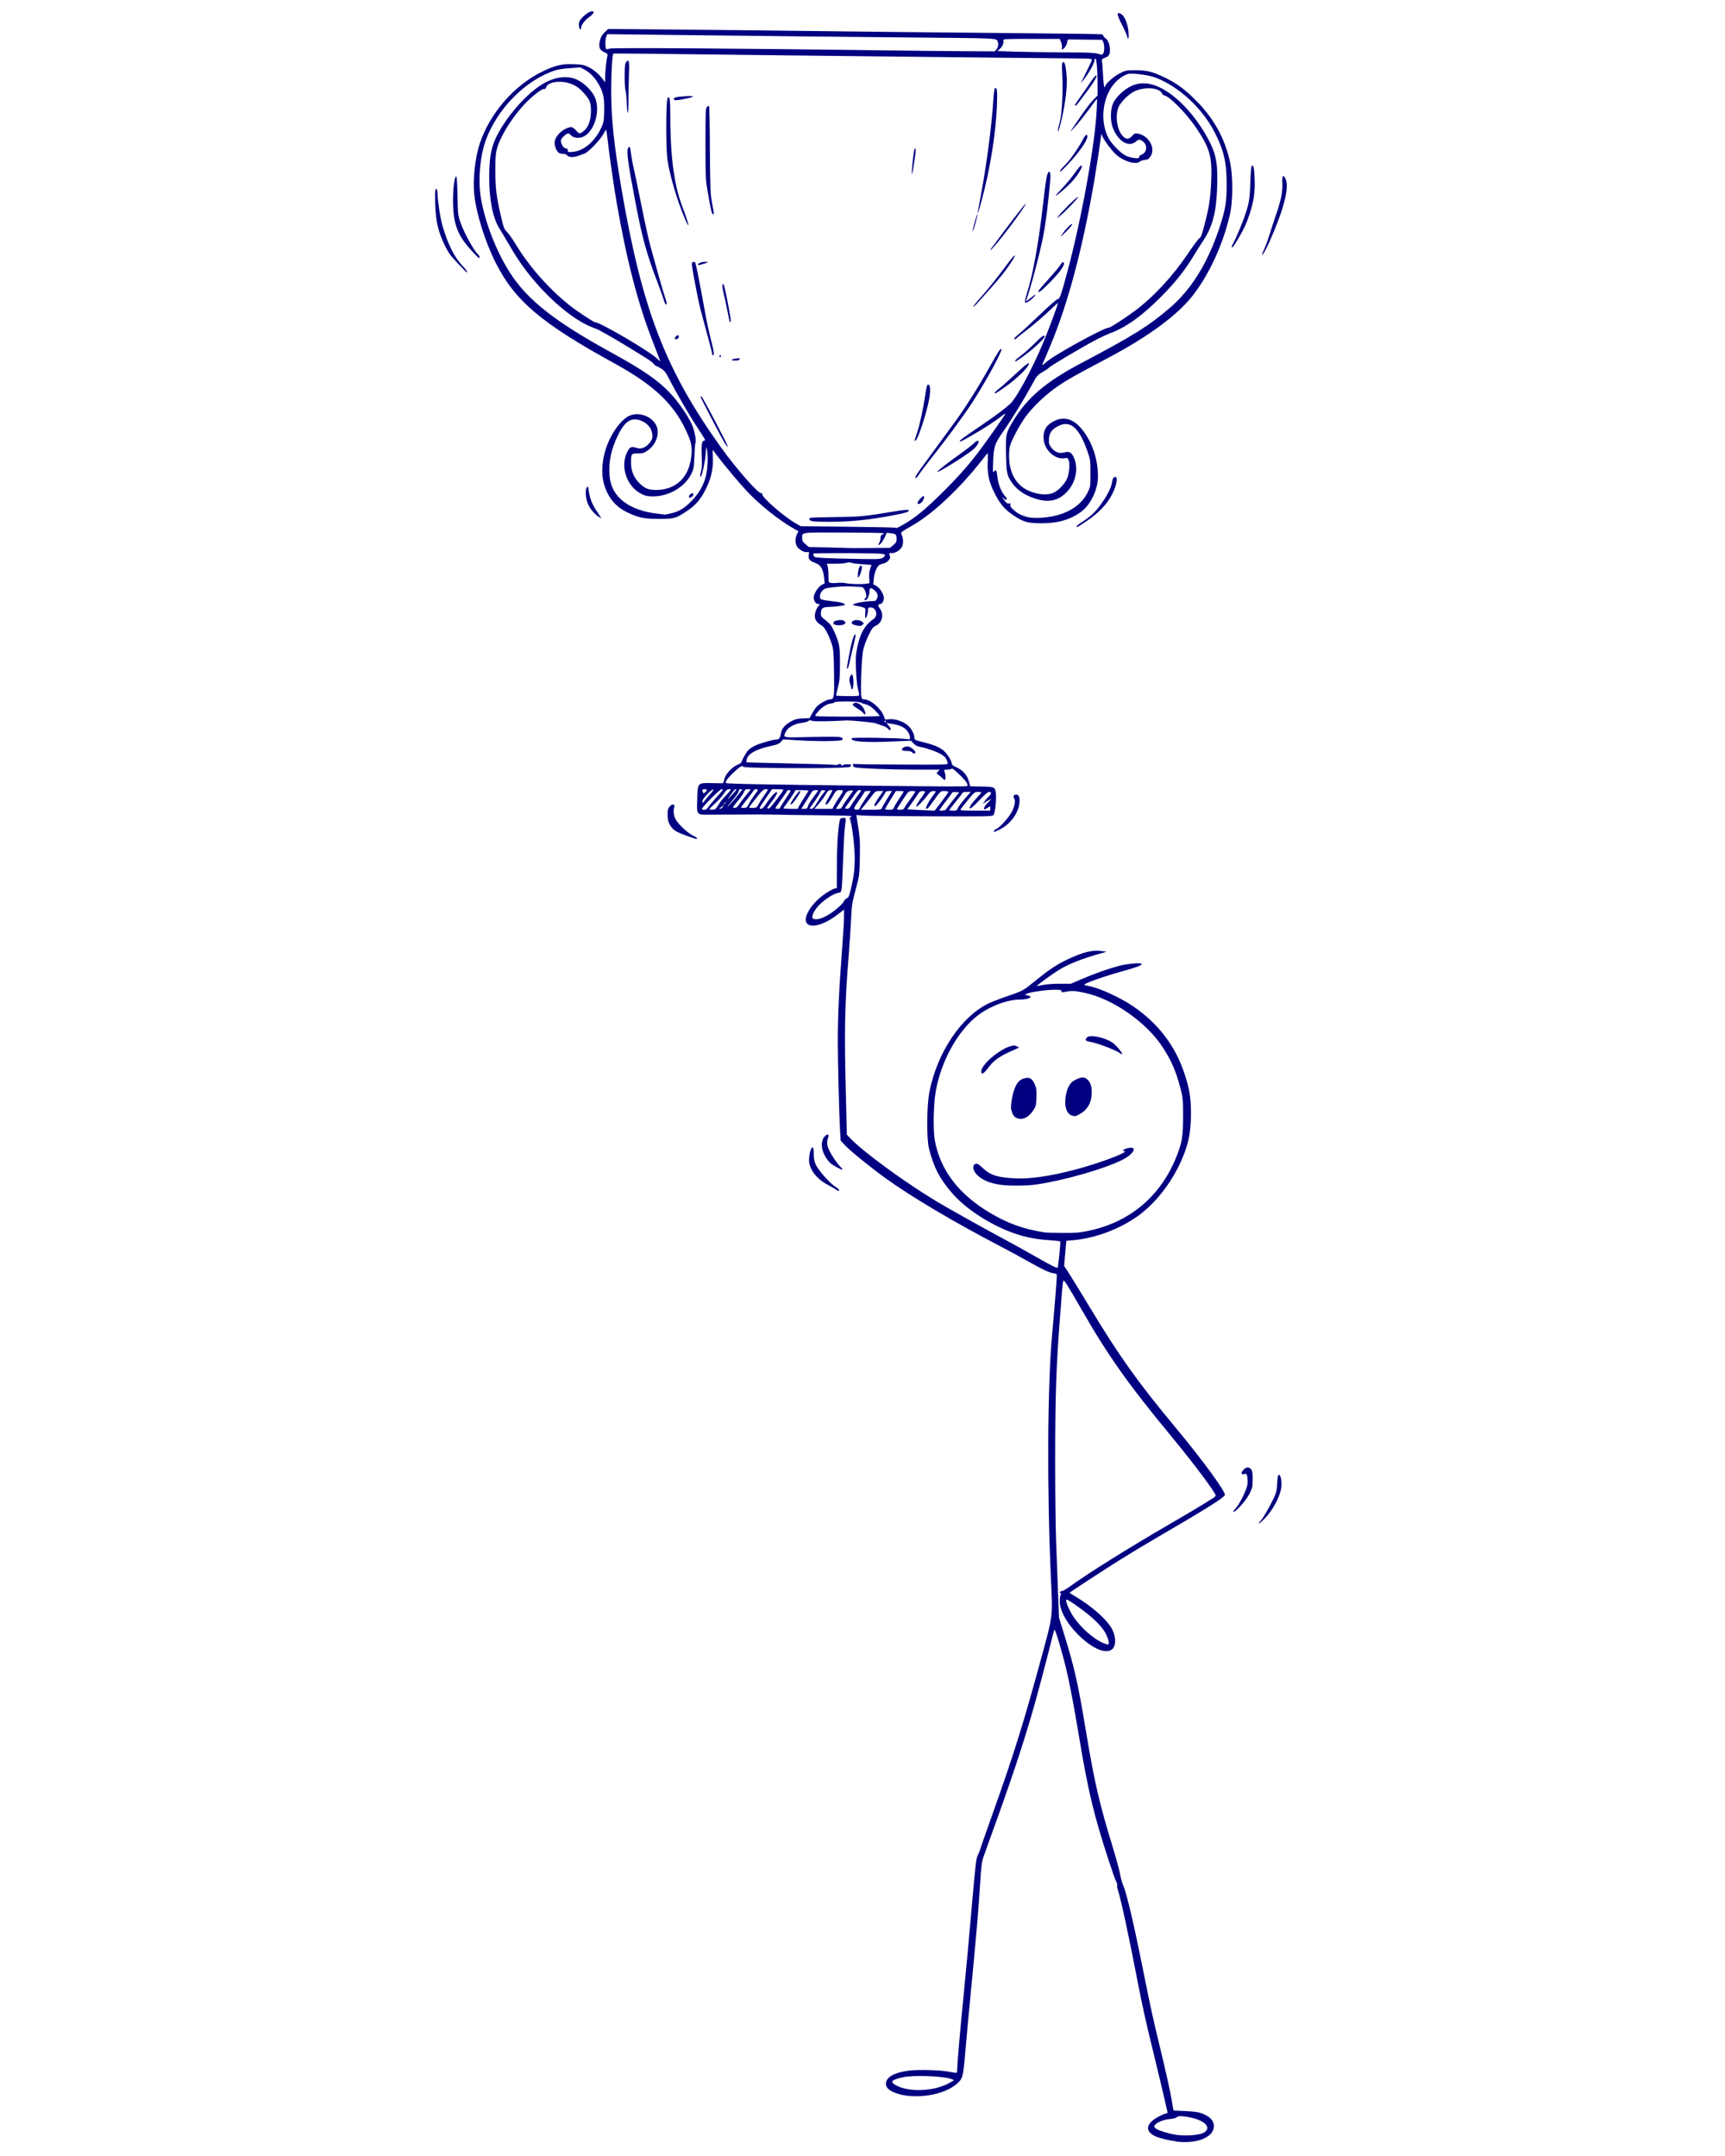 <svg xmlns="http://www.w3.org/2000/svg" xmlns:xlink="http://www.w3.org/1999/xlink" width="1080" zoomAndPan="magnify" viewBox="0 0 810 1012.5" height="1350" preserveAspectRatio="xMidYMid meet" version="1.0"><defs><clipPath id="8b6038fff0"><path d="M 204 5.074 L 605 5.074 L 605 1006 L 204 1006 Z M 204 5.074 " clip-rule="nonzero"/></clipPath></defs><g clip-path="url(#8b6038fff0)"><path fill="#000080" d="M 552.223 1005.629 C 549.012 1005.207 544.695 1004.176 542.785 1003.348 C 537.488 1001.062 537.926 997.273 543.867 994.109 C 545.473 993.246 547.133 992.535 547.57 992.535 C 548.148 992.535 548.301 992.281 548.148 991.586 C 547.336 987.812 542.41 967.09 540.922 961.133 C 538.367 950.914 536.066 940.441 533.816 928.699 C 530.246 910.055 526.336 891.949 524.984 887.805 C 524.629 886.723 524.441 885.637 524.594 885.418 C 524.73 885.18 524.477 884.285 524.035 883.422 C 523.598 882.543 521.973 877.973 520.449 873.254 C 513.613 852.238 510.926 841.004 506.812 816.336 C 504.207 800.754 502.328 790.805 500.738 784.121 C 498.625 775.309 495.441 764.699 495.086 765.34 C 494.934 765.664 494.379 767.691 493.852 769.891 C 492.719 774.629 488.102 792.262 486.035 799.602 C 481.723 815.051 476.324 831.633 468.508 853.371 C 465.445 861.883 462.469 870.172 461.891 871.781 C 460.977 874.336 460.758 876.113 460.168 885.605 C 459.406 897.617 458.305 910.391 455.801 936.227 C 454.887 945.668 453.738 958.086 453.246 963.824 C 452.297 975.262 452.078 976.105 449.457 978.477 C 443.297 984.043 429.27 986.172 420.523 982.906 C 417.395 981.742 416.008 980.402 416.008 978.559 C 416.008 975.465 419.914 973.266 426.988 972.383 C 431.59 971.824 442.129 972.164 446.141 973.012 C 447.629 973.332 449 973.516 449.168 973.414 C 449.336 973.297 449.488 972.434 449.488 971.469 C 449.488 969.289 450.809 953.906 452.195 940 C 453.703 924.789 454.699 913.961 456.598 892.188 C 458.035 875.742 458.406 872.578 459.117 871.258 C 459.574 870.41 459.945 869.566 459.945 869.379 C 459.945 869.211 462.84 860.918 466.391 850.953 C 475.664 824.949 480.453 809.672 487.727 783.074 C 494.766 757.289 494.328 760.52 493.465 741.012 C 491.586 698.898 491.82 651.254 494.055 626.551 C 495.477 610.68 496.391 599.008 496.238 598.582 C 496.121 598.312 495.543 598.043 494.969 597.992 C 493.023 597.82 489.926 596.418 483.16 592.578 C 479.488 590.512 473.652 587.332 470.199 585.539 C 447.781 573.848 427.766 561.969 415.582 553.137 C 408.496 547.996 399.359 540.566 396.906 537.961 L 394.754 535.676 L 394.484 531.312 C 394.047 524.273 393.418 499.266 393.402 489.285 C 393.402 477.34 394.027 463.633 395.312 447.238 C 395.871 440 396.328 432.504 396.328 430.609 L 396.328 427.156 L 393.387 429.441 C 387.668 433.855 381.93 435.75 379.395 434.094 C 376.16 431.961 380.762 424.078 388.004 419.355 C 389.512 418.375 391.238 417.445 391.844 417.293 L 392.93 417.023 L 392.961 406.922 C 392.98 397.785 393.402 390.527 394.18 385.922 C 394.434 384.418 394.602 384.23 395.82 384.113 C 397.379 383.961 397.379 383.961 396.734 388.41 C 396.5 390 396.145 396.602 395.922 403.062 C 395.703 409.508 395.398 415.77 395.246 416.953 C 394.977 419.035 394.926 419.102 393.438 419.355 C 391.438 419.66 387.16 422.438 384.605 425.059 C 382.27 427.461 380.762 430.742 381.727 431.352 C 383.148 432.266 386.176 431.418 389.867 429.035 C 392.707 427.223 396.328 423.891 396.328 423.129 C 396.328 422.809 396.855 422.301 397.48 421.961 C 398.496 421.438 398.75 420.863 399.613 417.172 C 400.965 411.285 401.336 408.324 401.355 403.383 C 401.355 397.344 400.117 387.176 399.02 384.316 C 398.902 384.027 399.324 383.621 399.969 383.387 C 400.727 383.113 395.516 382.945 383.859 382.844 C 374.383 382.777 366.008 382.641 365.266 382.574 C 364.098 382.473 346.703 382.457 332.898 382.574 C 326.977 382.641 327.18 382.859 327.383 375.348 C 327.602 367.551 327.52 367.617 334.184 367.77 C 336.723 367.836 339.023 367.836 339.312 367.836 C 339.598 367.836 339.953 366.973 340.105 365.992 C 340.477 363.758 343.676 360.223 346.367 359.125 C 347.383 358.699 348.211 358.16 348.211 357.938 C 348.211 357.176 350.375 353.371 351.441 352.219 C 352 351.609 353.574 350.613 354.91 350.02 C 357.531 348.836 363.199 347.262 364.809 347.262 C 365.891 347.262 366.398 346.398 366.805 343.914 C 367.109 342.051 369.004 340.039 371.777 338.602 C 373.453 337.738 374.637 337.449 377.043 337.363 L 380.137 337.262 L 381.34 335.062 C 382.016 333.848 382.961 332.406 383.488 331.867 C 384.824 330.41 388.41 328.449 389.73 328.449 C 391.691 328.43 391.812 327.637 391.641 315.945 C 391.473 306.148 391.391 304.965 390.508 302.273 C 389.121 298.062 387.293 294.66 385.973 293.848 C 383.875 292.547 382.961 291.496 382.691 290.109 C 382.406 288.52 383.047 286.25 384.25 284.73 C 385.078 283.695 385.078 283.664 384.301 283.664 C 383.098 283.664 382.102 282.309 382.102 280.668 C 382.102 278.789 384.148 275.559 385.906 274.645 L 387.227 273.949 L 386.957 271.176 C 386.531 267.184 385.367 265.27 382.727 264.324 C 380.121 263.395 379.461 262.562 379.766 260.602 C 379.984 259.18 379.934 259.098 379.02 259.281 C 377.82 259.5 375.992 258.605 374.586 257.117 C 373.371 255.797 373.199 252.785 374.266 250.77 L 374.941 249.469 L 373.184 248.504 C 366.281 244.68 356.941 237.285 350.715 230.672 C 347.246 226.984 340.293 218.691 337.145 214.496 C 335.809 212.719 334.676 211.266 334.641 211.266 C 334.59 211.266 334.641 212.941 334.742 214.988 C 334.945 219.539 334.066 223.973 332.086 228.285 C 329.48 233.969 326.977 237.051 322.609 239.961 C 317.367 243.461 316.59 243.684 309.5 243.684 C 302.461 243.684 299.973 243.176 294.812 240.738 C 289.297 238.117 285.914 234.258 283.898 228.27 C 280.938 219.402 284.137 206.645 291.395 198.508 C 292.496 197.273 294.203 195.867 295.184 195.395 C 299.684 193.23 305.844 195.258 308.094 199.656 C 309.988 203.363 308.145 208.863 304.102 211.57 C 302.359 212.754 301.715 212.941 299.449 212.941 C 296.402 212.941 296.336 213.059 296.32 217.422 C 296.32 221.012 297.57 224.176 300.008 226.66 C 302.664 229.367 304.355 230.098 308.012 230.098 C 316.844 230.098 322.914 224.816 324.387 215.867 C 325.184 211.062 324.895 208.539 323.117 204.379 C 317.094 190.25 307.773 181.215 288.148 170.438 C 254.207 151.809 241.688 141.184 232.754 123.387 C 227.711 113.352 223.617 100.258 222.668 91.07 C 221.977 84.352 223.125 73.879 225.238 67.516 C 230.027 53.152 241.434 40.023 254.68 33.609 C 260.77 30.648 263.816 29.941 269.484 30.16 C 273.344 30.293 274.238 30.48 276.336 31.512 C 278.84 32.75 281.09 34.66 283.02 37.164 L 284.137 38.637 L 284.172 35.91 C 284.203 33.203 284.762 28.062 285.219 26.219 C 285.438 25.387 285.219 25.133 283.766 24.508 C 281.516 23.527 281.008 22.242 281.684 19.195 C 282.055 17.469 282.578 16.523 283.832 15.27 L 285.508 13.629 L 296.453 13.695 C 310.445 13.766 379.105 14.492 398.004 14.762 C 405.938 14.883 435.801 15.188 464.328 15.441 C 492.871 15.691 516.66 15.98 517.168 16.082 C 517.691 16.184 518.113 16.504 518.113 16.793 C 518.113 17.082 518.488 17.539 518.926 17.824 C 520.23 18.637 521.16 20.855 521.195 23.207 C 521.227 25.676 520.719 26.473 518.672 27.215 C 517.406 27.672 517.254 27.891 517.457 28.805 C 517.59 29.383 517.809 32.344 517.961 35.406 C 518.113 38.449 518.402 40.938 518.59 40.938 C 518.793 40.938 518.945 40.785 518.945 40.566 C 518.945 39.48 523.004 35.828 525.73 34.473 C 528.555 33.051 528.895 32.984 533.07 32.984 C 538.605 32.984 541.363 33.68 547.199 36.555 C 552.73 39.262 556.32 41.918 561.633 47.23 C 569.973 55.574 575.219 65.098 577.605 76.18 C 578.973 82.609 578.973 94.215 577.605 100.375 C 574.523 114.215 567.926 128.699 560.145 138.699 C 552.852 148.086 539.23 158.086 519.789 168.375 C 504.648 176.375 501.941 177.898 497.188 181.062 C 491.367 184.938 484.867 191.078 481.281 196.121 C 479.859 198.117 477.625 201.91 476.34 204.547 C 474.211 208.879 473.988 209.625 473.855 212.566 C 473.43 221.586 476.867 227.98 483.582 230.703 C 487.797 232.414 492.211 232.652 494.867 231.312 C 497.289 230.113 499.91 227.32 501.059 224.734 C 502.074 222.43 502.48 217.828 501.82 216.137 C 501.414 215.07 501.211 214.969 499.996 215.191 C 495.918 215.969 491.012 211.977 490.215 207.254 C 489.438 202.484 491.043 199.504 495.512 197.492 C 499.621 195.633 503.598 196.695 507.219 200.656 C 512.363 206.289 515.559 215.055 515.578 223.617 C 515.594 229.824 512.191 237.016 507.66 240.348 C 502.652 244.02 496.898 245.711 489.234 245.746 C 482.789 245.746 480.586 245.172 476.086 242.16 C 471.773 239.25 469.727 236.879 467.152 231.855 C 464.379 226.426 463.531 222.633 463.805 216.848 C 463.906 214.445 463.855 212.637 463.703 212.82 C 463.551 213.008 462.316 214.562 460.945 216.289 C 450.605 229.438 438.457 240.906 429.016 246.422 C 422.367 250.297 422.875 249.84 423.52 251.398 C 424.281 253.242 424.195 255.812 423.348 257.098 C 422.352 258.621 420.203 259.855 418.715 259.738 C 417.445 259.621 417.426 259.652 417.969 261.566 C 418.238 262.496 416.414 264.309 414.891 264.629 C 414.23 264.766 413.418 265.035 413.062 265.219 C 411.879 265.828 410.609 268.789 410.32 271.598 L 410.035 274.391 L 411.336 275.066 C 412.859 275.848 414.535 278.25 414.957 280.227 C 415.262 281.75 414.348 283.664 413.301 283.664 C 412.25 283.664 412.164 284.457 413.098 285.711 C 415.211 288.551 414.316 292.41 411.203 293.883 C 409.883 294.508 409.375 295.203 407.801 298.449 C 406.801 300.566 405.668 303.609 405.312 305.219 C 404.602 308.434 403.977 324.355 404.449 326.926 C 404.703 328.227 404.906 328.449 405.871 328.449 C 408.695 328.449 413.621 332.645 414.973 336.18 L 415.633 337.922 L 417.801 337.754 C 420.488 337.535 424.18 338.82 426.344 340.73 C 427.984 342.152 429.371 344.777 429.391 346.469 C 429.391 347.449 429.645 347.586 433.078 348.43 C 438.406 349.734 441.148 350.852 443.145 352.559 C 444.855 354.012 446.969 357.465 446.969 358.77 C 446.969 359.125 447.664 359.699 448.508 360.055 C 451.977 361.492 454.262 364.012 455.055 367.277 L 455.547 369.258 L 460.352 369.359 C 466.781 369.496 466.934 369.527 467.477 371.574 C 468.117 373.93 467.375 381.879 466.441 382.809 C 465.836 383.418 462.977 383.469 437.426 383.367 C 421.844 383.301 407.512 383.148 405.586 383.012 L 402.066 382.777 L 402.352 384.383 C 403.738 392.453 403.91 394.688 403.758 402.727 C 403.586 411.031 403.57 411.168 401.777 417.801 C 400.152 423.855 399.949 425.145 399.664 431.402 C 399.477 435.191 398.953 443.195 398.477 449.184 C 396.633 472.145 396.414 483.902 397.207 514.883 L 397.664 532.887 L 399.188 534.492 C 405.363 540.988 424.871 555.254 440.066 564.371 C 445.648 567.723 463.5 577.688 472.078 582.258 C 475.867 584.285 482.211 587.789 486.172 590.074 C 493.293 594.168 496.273 595.656 496.629 595.316 C 496.934 594.996 498.117 583.254 497.844 583 C 497.711 582.867 495.426 582.594 492.754 582.426 C 486.527 582.004 482.078 581.156 476.797 579.379 C 465.699 575.641 453.789 568.027 447.207 560.48 C 441.316 553.746 438.289 547.91 436.191 539.23 C 435.023 534.461 435.16 519.012 436.43 512.699 C 440.133 494.141 451.438 477.305 464.363 471.148 C 465.816 470.453 469.488 469.031 472.516 468 C 480.434 465.293 480.234 465.395 486.305 460.488 C 492.938 455.125 496.391 452.84 501.516 450.438 C 508.691 447.055 513.176 446.004 517.539 446.664 L 519.57 446.984 L 517.691 447.512 C 508.301 450.098 502.109 452.535 497.051 455.598 C 494.359 457.238 486.66 462.855 486.848 463.059 C 486.898 463.109 488.168 462.891 489.656 462.57 C 491.145 462.246 494.73 461.977 497.625 461.977 L 502.871 461.977 L 508.082 459.727 C 513.836 457.254 520.297 454.973 525.441 453.602 C 529.367 452.535 536.102 451.977 536.102 452.703 C 536.102 453.398 533.73 454.277 526.254 456.344 C 518.961 458.34 508.844 461.941 509.129 462.434 C 509.25 462.602 510.129 462.875 511.109 463.043 C 516.016 463.855 526.086 468.457 532.176 472.637 C 543.746 480.605 551.617 490.809 555.93 503.445 C 558.469 510.891 559.23 515.254 559.23 522.648 C 559.246 532.379 557.941 538.23 553.848 546.895 C 549.312 556.438 542.023 565.508 534.461 570.953 C 525.781 577.199 514.461 581.461 504.055 582.41 L 500.738 582.695 L 500.484 585.219 C 500.332 586.605 500.098 589.242 499.961 591.121 L 499.691 594.508 L 501.738 597.652 C 502.871 599.379 507.422 606.805 511.855 614.148 C 525.73 637.125 534.258 649.055 551.973 670.371 C 565.031 686.09 575.879 700.98 575.133 702.18 C 574.168 703.723 565.777 708.965 543.629 721.859 C 537.996 725.141 530.094 729.895 526.066 732.434 C 518.164 737.391 502.211 747.812 502.211 748 C 502.211 748.066 503.562 748.93 505.238 749.91 C 513.039 754.512 520.246 761.043 522.395 765.461 C 524.02 768.809 524.055 772.719 522.445 774.309 C 516.797 779.961 497.609 762.668 497.609 751.941 C 497.609 750.773 497.793 749.473 498.031 749.031 C 498.336 748.457 498.336 748.219 497.996 748.219 C 497.742 748.219 497.609 747.98 497.711 747.695 C 497.812 747.406 498.27 747.168 498.727 747.152 C 499.184 747.152 500.855 746.172 502.449 745.004 C 509.809 739.555 530.281 726.73 548.418 716.223 C 555.082 712.367 562.324 708.07 564.543 706.699 C 566.742 705.328 569.059 703.891 569.684 703.5 C 570.312 703.129 570.836 702.605 570.836 702.352 C 570.852 701.031 560.379 687.055 549.871 674.348 C 530.059 650.426 520.195 636.484 508.082 615.352 C 500.926 602.898 499.57 600.75 499.266 601.578 C 499.113 602.02 498.859 604.066 498.707 606.148 C 498.555 608.211 498.148 613.387 497.812 617.652 C 495.969 641.152 495.512 654.434 495.477 684.891 C 495.461 699.574 495.664 716.867 495.898 723.312 C 496.137 729.758 496.543 740.59 496.797 747.371 L 497.27 759.723 L 499.285 766.223 C 504.527 783.039 506.086 789.906 509.941 813.086 C 513.969 837.23 516.188 846.859 522.496 867.414 C 524.004 872.34 525.543 877.992 525.914 879.969 C 526.285 881.965 526.93 884.352 527.352 885.266 C 528.977 888.801 532.309 902.965 536.691 924.891 C 540.195 942.387 541.344 947.664 544.629 961.234 C 547.672 973.855 549.414 981.707 550.297 986.867 L 551.023 991.148 L 556.641 991.402 C 560.988 991.605 562.781 991.859 564.559 992.57 C 568.246 994.023 570.008 995.938 570.008 998.508 C 570.008 1003.703 561.938 1006.969 552.223 1005.715 Z M 564.676 1001.809 C 569.328 999.758 566.402 995.953 559.043 994.43 C 555.082 993.617 553.105 993.602 552.477 994.344 C 552.207 994.668 550.836 995.004 549.297 995.141 C 546.402 995.359 542.969 996.797 542.207 998.086 C 541.852 998.695 541.973 998.98 542.801 999.625 C 544 1000.539 548.672 1001.992 552.223 1002.551 C 556.184 1003.16 562.461 1002.789 564.676 1001.809 Z M 436.277 981.199 C 440 980.691 443.449 979.559 446.105 978 L 448.02 976.883 L 446.75 976.375 C 443.195 974.922 428.594 974.414 423.703 975.566 C 418.73 976.73 417.883 977.594 420.285 979.051 C 423.957 981.266 430 982.078 436.277 981.199 Z M 520.617 771.211 C 520.617 770.551 520.027 768.809 519.301 767.336 C 517.508 763.75 513.055 759.418 506.168 754.531 C 501.535 751.246 500.723 750.809 500.621 751.52 C 500.449 752.516 502.5 757 504.309 759.641 C 507.711 764.578 513.902 769.977 518.031 771.586 C 520.602 772.602 520.617 772.602 520.617 771.211 Z M 511.027 578.043 C 530.5 573.984 544.898 561.902 552.375 543.309 C 555.117 536.488 555.574 533.527 555.539 523.191 C 555.523 516.086 555.438 515.375 554.188 510.637 C 552.07 502.719 549.906 497.793 545.812 491.586 C 538.047 479.828 522.312 468.93 509.113 466.207 C 504.395 465.227 503.211 465.176 499.809 465.867 C 498.727 466.105 498.453 466.02 498.453 465.48 C 498.453 464.922 497.914 464.801 495.258 464.801 C 491.418 464.801 483.617 465.918 482.195 466.664 L 481.18 467.188 L 482.484 467.457 C 485.613 468.086 483.109 469.422 478.812 469.422 C 472.922 469.422 464.547 472.637 458.863 477.086 C 449.625 484.309 441.875 498.422 439.391 512.516 C 438.324 518.57 438.102 530.805 438.965 535.543 C 441.52 549.516 450.133 560.82 464.922 569.617 C 473.262 574.574 480.637 577.215 490.504 578.77 C 491.078 578.871 494.832 578.973 498.859 578.992 C 505.121 579.059 506.898 578.906 511.027 578.043 Z M 470.148 556.438 C 464.648 555.711 460.945 554.102 458.457 551.363 C 456.953 549.688 456.578 547.859 457.527 546.91 C 458.391 546.031 459.184 546.352 461.453 548.52 C 465.09 551.953 468.574 553.035 477.102 553.41 C 485.191 553.746 497.188 551.684 510.586 547.656 C 520.449 544.68 529.688 540.973 528.062 540.633 C 526.793 540.379 527.25 539.84 529.195 539.297 C 534.34 537.859 532.852 541.734 527.168 544.609 C 518.504 548.977 499.605 554.391 486.527 556.27 C 482.043 556.895 474.344 556.98 470.148 556.438 Z M 477.051 524.867 C 476.035 524.309 475.461 523.309 474.801 520.992 C 474.43 519.672 475.344 514.004 476.324 511.516 C 477.543 508.422 478.574 507.219 480.586 506.543 C 483.262 505.629 484.633 506.32 485.867 509.199 C 486.695 511.129 486.797 511.957 486.66 515.492 C 486.508 519.301 486.406 519.688 485.055 521.652 C 482.754 525.035 479.656 526.27 477.051 524.867 Z M 503.598 523.934 C 500.875 523.41 499.605 519.57 500.484 514.512 C 501.18 510.602 502.5 508.336 504.75 507.219 C 507.844 505.68 509.012 505.613 510.52 506.879 C 512.16 508.25 512.836 510.637 512.582 514.191 C 512.363 517.305 511.312 519.637 509.266 521.602 C 508.117 522.699 505.07 524.391 504.629 524.172 C 504.562 524.172 504.105 524.035 503.598 523.953 Z M 460.773 503.156 C 460.773 500.078 468.945 492.973 474.328 491.383 C 476.07 490.859 476.512 490.859 477.457 491.383 L 478.574 491.957 L 475.648 493.262 C 469.133 496.121 466.578 497.98 463.668 501.906 C 461.891 504.309 460.773 504.801 460.773 503.176 Z M 525.848 494.578 C 524.645 493.445 515.477 489.895 512.379 489.367 C 509.637 488.895 509.215 488.422 510.449 487.168 C 511.855 485.766 518.758 487.168 522.328 489.621 C 524.035 490.789 527.047 494.309 526.844 494.918 C 526.742 495.188 526.355 495.055 525.848 494.598 Z M 442.098 376.516 C 443.855 374.215 445.293 372.152 445.293 371.914 C 445.293 371.676 444.48 371.492 443.484 371.492 C 441.488 371.492 441.926 371.035 436.938 378.074 C 435.719 379.781 434.836 380.34 434.836 379.426 C 434.836 378.684 436.395 375.891 437.949 373.844 C 438.762 372.777 439.441 371.812 439.441 371.695 C 439.441 371.574 438.898 371.492 438.223 371.492 C 437.289 371.492 436.715 371.879 435.785 373.148 C 433.977 375.602 430.609 379.105 430.32 378.816 C 430.016 378.512 431.148 376.535 433.027 374.047 C 433.789 373.031 434.414 372.031 434.414 371.848 C 434.414 371.645 433.855 371.492 433.164 371.492 C 432.148 371.492 431.707 371.828 430.793 373.27 C 430.184 374.25 428.848 376.18 427.852 377.547 L 426.023 380.07 L 430.117 380.305 C 432.367 380.426 435.262 380.578 436.547 380.609 L 438.883 380.695 Z M 444.16 380.172 C 444.277 379.883 445.734 377.953 447.391 375.875 L 450.422 372.117 L 448.812 371.98 C 447.934 371.898 447.137 372.031 447.055 372.27 C 446.984 372.508 445.617 374.402 444.008 376.449 C 442.418 378.512 441.113 380.305 441.113 380.441 C 441.113 380.934 443.957 380.66 444.16 380.172 Z M 449.641 379.75 C 449.777 379.223 451.215 377.262 452.855 375.348 L 455.816 371.898 L 453.957 371.898 C 452.805 371.898 452.012 372.117 451.875 372.457 C 451.758 372.762 450.32 374.621 448.695 376.602 C 447.055 378.598 445.719 380.324 445.719 380.457 C 445.719 380.578 446.547 380.695 447.562 380.695 C 449.117 380.695 449.438 380.543 449.641 379.75 Z M 464.973 379.664 L 464.973 378.633 L 463.5 379.496 C 462.129 380.305 462.043 380.305 462.043 379.598 C 462.043 379.172 462.84 378.004 463.82 376.988 L 465.598 375.145 L 464.125 375.875 C 463.328 376.281 462.297 376.906 461.84 377.277 C 460.824 378.141 463.297 374.91 464.496 373.828 C 465.648 372.793 465.633 371.898 464.465 371.898 C 463.836 371.898 462.297 373.219 459.691 375.977 C 456.09 379.816 454.633 380.711 455.648 378.445 C 455.902 377.902 457.156 376.332 458.441 374.941 C 459.727 373.555 460.793 372.305 460.793 372.152 C 460.793 372.016 460.066 371.898 459.203 371.898 C 457.711 371.898 457.426 372.133 454.496 375.703 C 452.773 377.801 451.215 379.766 451.031 380.102 C 450.758 380.594 451.824 380.68 457.832 380.68 L 464.973 380.68 L 464.973 379.648 Z M 332.355 379.324 C 332.629 378.816 334.336 376.754 336.129 374.773 C 337.941 372.793 339.43 371.051 339.43 370.898 C 339.43 370.766 339.125 370.645 338.77 370.645 C 337.973 370.645 329.312 379.41 329.617 379.918 C 330.074 380.645 331.867 380.273 332.355 379.324 Z M 335.875 379.949 C 336.113 379.781 336.91 378.699 337.637 377.531 C 338.363 376.383 339.566 374.875 340.273 374.199 C 341.004 373.504 341.969 372.422 342.426 371.797 L 343.254 370.645 L 342.238 370.645 C 341.492 370.645 340.883 371.188 339.887 372.742 C 339.141 373.895 337.312 375.906 335.844 377.242 C 334.352 378.562 333.152 379.781 333.152 379.949 C 333.152 380.355 335.316 380.355 335.875 379.949 Z M 403.891 379.141 C 404.129 378.531 405.363 376.551 406.617 374.758 L 408.918 371.473 L 407.43 371.473 C 406.633 371.473 405.957 371.645 405.957 371.848 C 405.957 372.031 404.754 373.91 403.266 376.008 C 400.594 379.797 400.523 380.172 402.523 380.238 C 403.18 380.238 403.605 379.918 403.891 379.141 Z M 414.113 379.461 C 414.246 379.039 415.379 377.059 416.617 375.078 L 418.883 371.473 L 417.426 371.473 C 416.328 371.473 415.887 371.711 415.582 372.422 C 414.992 373.828 411.691 378.293 411.082 378.496 C 410.051 378.836 410.609 377.414 412.672 374.469 L 414.77 371.473 L 412.926 371.473 C 411.152 371.473 411.016 371.559 408.969 374.301 C 407.801 375.855 406.262 377.836 405.535 378.699 L 404.215 380.273 L 409.035 380.273 C 413.418 380.273 413.875 380.188 414.113 379.461 Z M 419.781 379.191 C 420.016 378.598 421.133 376.703 422.285 374.992 C 423.434 373.285 424.383 371.797 424.383 371.676 C 424.383 371.574 423.551 371.473 422.539 371.473 L 420.676 371.473 L 418.137 375.602 C 416.734 377.871 415.582 379.848 415.582 380 C 415.582 380.152 416.445 380.273 417.477 380.273 C 419.137 380.273 419.426 380.137 419.781 379.191 Z M 424.535 379.598 C 424.688 379.242 425.922 377.379 427.309 375.484 C 428.68 373.59 429.812 371.898 429.812 371.746 C 429.812 371.594 429.102 371.473 428.238 371.473 C 426.699 371.473 426.582 371.594 423.941 375.551 C 422.453 377.801 421.184 379.781 421.098 379.949 C 421.016 380.121 421.707 380.273 422.621 380.273 C 423.754 380.273 424.363 380.051 424.535 379.613 Z M 339.379 378.902 L 339.953 377.973 L 338.957 378.801 C 338.414 379.258 337.871 379.68 337.789 379.73 C 337.688 379.797 337.871 379.848 338.211 379.848 C 338.531 379.848 339.059 379.426 339.379 378.902 Z M 360.07 377.023 C 362.137 373.93 364.352 371.594 364.809 372.031 C 365.164 372.387 364.488 373.656 362.523 376.246 C 361.68 377.379 360.797 378.547 360.578 378.836 C 360.07 379.512 360.441 379.949 361.223 379.613 C 361.812 379.359 367.871 371.406 367.871 370.918 C 367.871 370.766 366.668 370.645 365.18 370.645 L 362.492 370.645 L 359.699 374.723 C 356.348 379.613 356.246 379.848 357.348 379.848 C 357.922 379.848 358.785 378.969 360.07 377.023 Z M 366.211 379.512 C 366.211 379.344 367.43 377.363 368.918 375.113 C 371.508 371.238 371.594 371.051 370.594 371.051 C 370.02 371.051 369.547 371.219 369.547 371.441 C 369.547 371.645 368.328 373.473 366.84 375.5 C 365.332 377.531 364.113 379.344 364.113 379.512 C 364.113 379.699 364.59 379.848 365.164 379.848 C 365.738 379.848 366.211 379.699 366.211 379.512 Z M 375.246 378.48 C 375.637 377.734 376.77 375.875 377.77 374.367 C 378.785 372.844 379.598 371.473 379.598 371.32 C 379.598 371.172 378.227 371.07 376.566 371.07 L 373.523 371.07 L 372.641 372.625 C 372.152 373.488 370.867 375.348 369.816 376.77 C 368.75 378.176 367.871 379.445 367.871 379.598 C 367.871 379.73 369.375 379.848 371.223 379.848 L 374.555 379.848 L 375.246 378.496 Z M 371.355 377.176 C 371.848 375.926 375.012 371.473 375.434 371.473 C 376.129 371.473 375.891 372.051 374.047 374.824 C 372.371 377.344 370.746 378.785 371.355 377.176 Z M 379.324 378.699 C 379.461 378.055 380.609 376.18 381.879 374.484 C 383.164 372.812 384.199 371.355 384.199 371.254 C 384.199 371.152 383.641 371.051 382.961 371.051 C 382.117 371.051 381.523 371.355 381.137 372 C 380.812 372.508 379.598 374.484 378.41 376.398 L 376.262 379.848 L 377.668 379.848 C 378.867 379.848 379.105 379.664 379.324 378.699 Z M 383.504 377.16 C 384.367 375.672 385.652 373.742 386.363 372.863 L 387.633 371.27 L 386.668 371.121 C 386.125 371.035 385.637 371.121 385.57 371.32 C 385.281 372.168 382.844 376.027 381.457 377.852 C 379.969 379.797 379.949 379.848 380.934 379.848 C 381.727 379.848 382.27 379.273 383.504 377.16 Z M 391.574 378.48 C 391.965 377.734 392.996 376.043 393.895 374.723 C 396.277 371.203 396.297 371.051 394.348 371.051 C 392.707 371.051 392.656 371.121 390.746 374.402 C 389.664 376.246 388.512 377.75 388.176 377.75 C 387.312 377.75 387.328 377.684 389.223 374.352 C 390.137 372.727 390.898 371.32 390.898 371.238 C 390.898 371.137 390.441 371.051 389.883 371.051 C 389.121 371.051 388.578 371.559 387.598 373.25 C 386.887 374.469 385.434 376.434 384.367 377.648 L 382.422 379.848 L 390.883 379.848 Z M 395.688 378.48 C 396.043 377.734 397.277 375.906 398.41 374.402 C 399.562 372.914 400.492 371.559 400.508 371.422 C 400.543 370.781 397.801 371.422 397.359 372.152 C 396.887 372.965 394.57 376.617 393.215 378.699 L 392.473 379.848 L 393.758 379.848 C 394.789 379.848 395.16 379.578 395.688 378.48 Z M 399.512 378.48 C 399.898 377.75 401.117 375.891 402.25 374.352 C 403.367 372.812 404.281 371.422 404.281 371.289 C 404.281 371.137 403.941 371.02 403.504 371.02 C 403.047 371.02 402.234 371.762 401.559 372.812 C 400.914 373.777 399.578 375.652 398.578 376.957 C 397.562 378.258 396.754 379.445 396.754 379.578 C 396.754 379.715 397.227 379.816 397.785 379.816 C 398.527 379.816 399.02 379.426 399.512 378.48 Z M 347.008 377.836 C 347.551 376.973 348.973 375.094 350.191 373.656 C 351.406 372.219 352.391 370.949 352.391 370.832 C 352.391 370.715 351.832 370.613 351.137 370.613 C 350.121 370.613 349.785 370.867 349.328 371.98 C 349.004 372.727 347.82 374.469 346.672 375.855 C 343.844 379.273 343.777 379.395 345.012 379.395 C 345.758 379.395 346.316 378.969 347.008 377.836 Z M 351.711 377.395 C 352.27 376.312 353.508 374.383 354.453 373.117 C 356.129 370.898 356.145 370.816 355.23 370.664 C 354.656 370.578 354.133 370.797 353.863 371.254 C 353.523 371.863 351.965 373.91 348.094 378.867 C 347.789 379.273 348.059 379.395 349.191 379.395 C 350.578 379.395 350.801 379.223 351.711 377.395 Z M 355.992 378.039 C 356.383 377.293 357.465 375.551 358.43 374.164 C 361.02 370.426 360.969 370.613 359.598 370.613 C 358.566 370.613 357.938 371.172 355.484 374.266 C 350.984 379.949 351.223 379.395 353.406 379.395 C 355.129 379.395 355.367 379.273 355.992 378.039 Z M 344.691 375.551 C 348.852 370.613 348.852 370.613 347.82 370.613 C 347.281 370.613 346.957 370.883 346.957 371.34 C 346.941 371.746 346.332 372.828 345.586 373.777 C 341.969 378.309 341.461 378.969 341.629 378.969 C 341.715 378.969 343.102 377.43 344.691 375.551 Z M 340.73 376.988 C 341.258 376.332 341.238 376.312 340.578 376.84 C 340.172 377.141 339.836 377.48 339.836 377.566 C 339.836 377.902 340.191 377.684 340.73 376.988 Z M 333.523 372.93 C 335.91 370.324 335.113 369.918 332.578 372.457 C 330.496 374.535 329.801 375.602 329.801 376.703 C 329.801 377.227 330.039 377.09 330.715 376.211 C 331.223 375.551 332.477 374.078 333.523 372.93 Z M 345.672 370.918 C 345.723 370.156 344.879 370.746 343.895 372.168 C 343.285 373.031 342.391 374.316 341.867 374.992 C 341.359 375.688 342 375.129 343.305 373.742 C 344.605 372.371 345.672 371.086 345.672 370.918 Z M 331.883 370.984 C 331.883 370.797 331.426 370.629 330.852 370.629 C 329.77 370.629 329.617 370.918 330.055 372.082 C 330.293 372.711 330.379 372.691 331.105 372.082 C 331.527 371.676 331.883 371.203 331.883 371.02 Z M 454.227 369.055 C 454.617 368.395 453.617 366.789 451.469 364.672 C 448.426 361.66 447.02 360.578 446.75 361.035 C 446.613 361.254 445.75 361.426 444.805 361.426 C 443.363 361.426 443.16 361.527 443.434 362.168 C 443.941 363.352 444.16 365.129 443.871 365.875 C 443.652 366.465 443.484 366.434 442.621 365.551 C 442.078 365.012 441.184 364.25 440.641 363.879 C 439.66 363.199 439.66 363.184 440.453 362.305 L 441.25 361.426 L 429 361.426 C 418.02 361.426 403.992 360.883 401.457 360.359 C 400.863 360.223 400.523 359.852 400.523 359.309 C 400.523 358.801 400.711 358.566 400.965 358.734 C 401.219 358.887 411.285 359.039 423.348 359.074 C 445.109 359.141 445.293 359.141 445.023 358.293 C 444.328 356.027 443.906 355.469 442.062 354.301 C 440.117 353.066 434.668 351.152 431.672 350.68 C 430.777 350.527 429.711 349.918 428.965 349.141 L 427.73 347.84 L 420.508 348.16 C 406.293 348.836 398.953 348.293 399.969 346.672 C 400.254 346.215 422.031 346.535 425.531 347.059 C 427.156 347.297 427.309 347.246 427.309 346.398 C 427.309 345.891 427.039 344.98 426.715 344.352 C 425.398 341.832 422.961 340.496 418.527 339.887 L 416.262 339.566 L 417.41 340.934 C 418.223 341.898 418.426 342.441 418.121 342.746 C 417.801 343.066 417.496 342.93 417.055 342.305 C 416.699 341.816 415.43 341.105 414.23 340.715 C 413.012 340.344 411.656 339.867 411.203 339.684 C 410.254 339.277 399.34 338.211 397.379 338.328 C 389.695 338.785 382.387 338.871 381.32 338.5 C 380.375 338.16 379.949 338.195 379.613 338.602 C 379.359 338.906 378.074 339.277 376.754 339.43 C 373.199 339.852 370.137 341.461 369.121 343.457 C 367.516 346.621 366.754 346.449 381.188 346.113 C 390.984 345.891 394.297 345.941 395.027 346.332 C 395.789 346.738 395.871 346.957 395.484 347.434 C 394.875 348.16 383.875 348.262 374.012 347.617 L 367.785 347.211 L 366.688 348.395 C 365.824 349.309 364.793 349.734 362.016 350.324 C 355.332 351.746 351.426 353.828 350.73 356.332 C 350.512 357.16 350.395 357.887 350.461 357.973 C 350.547 358.059 359.531 358.293 370.441 358.516 C 381.34 358.75 390.863 359.039 391.574 359.176 C 392.301 359.309 393.285 359.242 393.758 358.953 C 394.449 358.582 394.688 358.633 395.008 359.176 C 395.262 359.633 395.484 359.715 395.668 359.395 C 395.84 359.125 396.82 358.922 397.852 358.922 C 399.426 358.922 399.73 359.039 399.613 359.648 C 399.477 360.309 398.598 360.41 390.68 360.629 C 385.855 360.766 374.484 360.781 365.434 360.695 C 352.203 360.527 348.922 360.375 348.75 359.918 C 348.516 359.277 346.84 360.477 343.777 363.438 C 341.477 365.688 340.445 367.246 340.934 367.734 C 341.324 368.125 357.652 368.43 405.957 368.969 C 446.496 369.41 454.023 369.426 454.227 369.09 Z M 428.223 353.254 C 427.902 352.863 426.902 352.645 425.617 352.645 C 424.078 352.645 423.535 352.473 423.535 352.016 C 423.535 351.254 424.82 350.547 426.191 350.547 C 427.375 350.547 429.812 352.406 429.812 353.305 C 429.812 354.062 428.914 354.031 428.223 353.234 Z M 416.008 338.82 C 416.008 338.602 415.805 338.414 415.566 338.414 C 415.312 338.414 415.227 338.602 415.379 338.82 C 415.516 339.059 415.719 339.242 415.82 339.242 C 415.922 339.242 416.008 339.059 416.008 338.82 Z M 413.078 336.25 C 413.078 336.047 412.082 334.859 410.879 333.625 C 409.289 332 408.156 331.238 406.801 330.867 C 405.77 330.598 404.469 330.156 403.91 329.887 C 402.625 329.277 392.234 329.242 391.828 329.82 C 391.66 330.055 391 330.293 390.355 330.344 C 388.496 330.48 386.109 331.934 384.23 334.066 C 382.859 335.605 382.609 336.113 383.113 336.281 C 384.23 336.672 413.078 336.637 413.078 336.215 Z M 405.414 334.895 C 405.281 334.574 404.043 333.609 402.641 332.746 C 400.625 331.492 400.203 331.055 400.574 330.598 C 401.742 329.176 404.738 330.684 405.805 333.238 C 406.125 333.996 406.379 334.809 406.379 335.047 C 406.379 335.691 405.668 335.57 405.414 334.895 Z M 403.453 326.301 C 403.434 325.945 403.148 324.508 402.793 323.137 C 402.438 321.75 402.047 317.824 401.93 314.336 C 401.727 309.043 401.828 307.434 402.539 303.984 C 403.926 297.316 406.141 293.477 410.32 290.582 C 412.469 289.078 411.387 285.254 408.832 285.254 C 407.801 285.254 407.633 285.422 407.633 286.453 C 407.633 287.844 406.852 290.277 406.414 290.277 C 406.242 290.277 406.191 289.246 406.293 287.996 C 406.48 285.793 406.43 285.676 405.312 285.254 C 404.672 285 403.316 284.695 402.336 284.559 C 401.336 284.426 400.523 284.172 400.523 284.02 C 400.523 283.324 406.684 282.207 410.203 282.277 C 411.051 282.277 411.438 281.988 411.809 281.09 C 412.453 279.535 412.098 278.453 410.492 277.098 C 408.832 275.711 408.258 275.93 408.258 277.996 C 408.258 279.617 407.156 281.922 406.363 281.922 C 405.836 281.922 405.836 281.191 406.379 280.871 C 407.023 280.465 406.871 278.758 406.059 277.133 C 405.383 275.762 405.18 275.645 403.23 275.574 C 402.082 275.508 400.016 275.441 398.629 275.371 C 397.258 275.305 394.148 275.457 391.727 275.727 C 387.785 276.152 387.227 276.32 386.176 277.367 C 385.062 278.52 384.688 280.312 385.348 281.328 C 385.52 281.582 387.801 282.023 390.406 282.293 C 394.672 282.73 396.754 283.309 396.754 284.051 C 396.754 284.391 392.199 284.965 389.07 285.035 C 386.262 285.102 385.449 285.762 385.449 288.027 C 385.449 289.484 385.637 289.719 388.445 291.918 C 389.832 293.004 390.629 294.137 391.691 296.523 C 394.164 302.02 394.434 303.543 394.418 311.613 C 394.418 317.754 394.266 319.551 393.488 322.645 C 392.98 324.676 392.574 326.453 392.574 326.621 C 392.574 326.773 395.008 326.91 398.004 326.926 C 402.707 326.926 403.453 326.859 403.434 326.301 Z M 399.73 323.289 C 399.781 322.965 399.594 322.188 399.34 321.527 C 398.68 319.938 398.715 318.23 399.441 317.246 C 400.035 316.453 400.051 316.453 400.371 317.246 C 400.949 318.668 400.797 323.422 400.188 323.645 C 399.883 323.746 399.68 323.574 399.73 323.254 Z M 397.75 313.035 C 397.887 312.375 398.293 310.039 398.664 307.859 C 399.41 303.324 400.777 298.383 401.371 298.012 C 402.016 297.621 401.863 298.789 400.559 304.016 C 399.883 306.707 399.121 309.988 398.852 311.309 C 398.598 312.629 398.172 313.832 397.938 313.965 C 397.648 314.152 397.598 313.812 397.75 313.035 Z M 401.844 293.629 C 399.898 293.172 399.477 292.648 400.355 291.75 C 401.254 290.871 404.043 291.105 405.078 292.156 C 405.703 292.781 405.688 292.883 404.941 293.441 C 404.043 294.102 403.891 294.117 401.844 293.629 Z M 391.457 292.969 C 391.086 292.004 391.844 291.461 393.926 291.242 C 395.332 291.074 395.941 291.242 396.516 291.785 C 397.242 292.496 397.242 292.547 396.516 293.07 C 395.414 293.883 391.777 293.797 391.457 292.969 Z M 406.82 274.121 L 408.309 273.883 L 408.141 271.43 C 408.02 269.906 408.191 268.301 408.598 267.133 L 409.223 265.289 L 405.059 265 C 402.758 264.848 400.391 264.527 399.797 264.309 C 399.07 264.02 398.293 264.035 397.461 264.309 C 396.77 264.543 394.434 264.73 392.27 264.73 L 388.328 264.73 L 388.664 266.102 C 388.852 266.844 389.02 268.809 389.02 270.465 C 389.02 273.309 389.07 273.496 390.02 273.73 C 390.559 273.867 391.98 273.883 393.148 273.73 C 394.332 273.598 396.145 273.664 397.176 273.883 C 399.375 274.34 404.688 274.457 406.82 274.102 Z M 402.895 269.094 C 403.148 266.457 404.027 264.918 404.672 265.949 C 405.043 266.574 403.926 270.312 403.113 271.109 C 402.793 271.445 402.727 270.887 402.895 269.094 Z M 414.383 262.008 C 415.125 261.617 415.582 261.094 415.516 260.703 C 415.398 260.145 414.5 260.008 409.934 259.891 C 401.355 259.672 382.457 259.723 382.082 259.957 C 381.574 260.262 382.051 261.277 382.879 261.684 C 383.25 261.871 387.801 262.125 392.996 262.258 C 412.199 262.715 413.027 262.699 414.383 262.008 Z M 419.457 255.984 C 420.762 254.898 421.031 254.391 421.016 253.125 C 421.016 250.992 420.711 250.688 418.391 250.434 L 416.395 250.215 L 415.531 252.141 C 414.668 254.07 413.215 255.965 412.605 255.965 C 412.438 255.965 412.555 255.441 412.895 254.816 C 413.215 254.188 413.484 253.141 413.484 252.496 C 413.484 251.684 413.773 251.227 414.398 250.992 C 414.906 250.805 415.125 250.551 414.891 250.398 C 414.668 250.266 406.125 250.129 395.941 250.094 C 375.52 250.027 376.688 249.859 376.668 252.699 C 376.668 253.984 376.941 254.477 378.258 255.578 L 379.832 256.914 L 389.035 257.098 C 394.078 257.219 398.258 257.336 398.293 257.371 C 398.324 257.422 402.758 257.422 408.121 257.371 L 417.883 257.301 Z M 424.398 246.219 C 429.441 243.344 433.738 239.875 441.062 232.734 C 448.578 225.41 454.246 219.133 459.184 212.637 C 463.059 207.527 471.672 195.328 472.008 194.465 C 472.145 194.125 471.402 194.531 470.387 195.344 C 467.508 197.66 461.484 201.57 456.07 204.633 C 450.961 207.543 450.742 207.645 450.742 207.086 C 450.742 206.695 452.266 205.578 461.418 199.336 C 468.051 194.785 471.281 192.383 474.262 189.742 C 477.188 187.156 484.531 173.617 489.656 161.387 C 492.449 154.738 496.781 143.098 496.781 142.25 C 496.781 142.148 494.664 144.062 492.094 146.516 C 489.52 148.949 485.207 152.656 482.484 154.719 C 479.777 156.785 477.457 158.664 477.305 158.883 C 477.172 159.102 476.883 159.289 476.664 159.289 C 475.801 159.289 476.359 158.492 478.254 157.02 C 479.352 156.176 483.77 152.098 488.082 147.969 C 492.449 143.773 496.254 140.457 496.68 140.457 C 497.59 140.457 498.27 138.562 501.18 127.699 C 507.863 102.863 514.309 67.215 515 51.121 C 515.223 46.199 515.203 46.113 514.477 47.129 C 509.688 53.676 505.984 58.414 504.191 60.242 C 502.988 61.477 502.312 62.086 502.684 61.613 C 503.039 61.121 505.07 58.18 507.184 55.031 C 509.281 51.883 511.988 48.312 513.191 47.078 L 515.375 44.844 L 515.375 38.973 C 515.355 32.461 514.898 27.469 514.324 27.469 C 514.105 27.469 513.938 27.809 513.938 28.195 C 513.938 29.922 510.586 35.609 507.625 38.922 C 507.457 39.125 508.523 36.91 509.992 34 C 511.465 31.09 512.684 28.434 512.684 28.094 C 512.684 27.57 511.738 27.469 506.914 27.469 C 503.75 27.469 485.547 27.281 466.426 27.062 C 447.324 26.844 421.809 26.574 409.73 26.453 C 397.648 26.336 378.902 26.117 368.09 25.996 C 314.305 25.32 288.148 25.051 288.062 25.133 C 287.488 25.691 286.98 33.781 286.98 42.324 C 286.996 55.707 288.23 67.535 291.734 88.16 C 301.48 145.262 312.391 173.637 338.719 210.336 C 345.773 220.18 356.094 231.906 357.449 231.617 C 357.785 231.551 357.988 231.754 357.922 232.074 C 357.617 233.48 368.379 242.852 373.742 245.832 L 376.043 247.117 L 398.207 247.371 C 410.391 247.523 420.457 247.711 420.559 247.828 C 420.895 248.164 421.219 248.047 424.398 246.219 Z M 380.949 244.648 C 379.969 244.258 379.73 243.633 380.426 243.207 C 380.645 243.074 385.973 242.902 392.25 242.836 C 404.027 242.699 406.09 242.496 419.492 240.246 C 423.992 239.504 426.258 239.285 426.547 239.57 C 427.242 240.246 425.82 240.754 419.965 241.891 C 408.105 244.191 399.238 245.086 388.801 245.051 C 385.012 245.051 381.473 244.867 380.949 244.664 Z M 430.844 236.254 C 430.559 235.797 433.027 232.957 433.703 232.957 C 434.363 232.957 433.586 235.207 432.688 235.984 C 431.672 236.828 431.234 236.898 430.844 236.254 Z M 429.828 224.055 C 429.828 223.77 431.133 221.738 432.738 219.555 C 434.348 217.371 437.426 213.125 439.609 210.148 C 441.793 207.152 445.617 201.91 448.137 198.492 C 453.332 191.434 459.336 181.91 464.973 171.844 C 468.797 164.988 469.758 163.535 470.199 163.957 C 470.859 164.637 462.754 179.473 456.344 189.336 C 452.5 195.207 444.566 206.02 437.832 214.512 C 435.008 218.066 432.199 221.773 431.57 222.754 C 430.438 224.562 429.812 225.02 429.828 224.055 Z M 440.336 221.332 C 440.523 220.84 445.445 217.035 451.789 212.5 C 454.312 210.672 456.852 208.691 457.406 208.102 C 458.492 206.934 459.523 206.664 459.523 207.543 C 459.523 208.27 458.32 209.945 456.867 211.18 C 455.242 212.602 448.203 217.238 444.176 219.555 C 440.27 221.805 440.133 221.875 440.336 221.332 Z M 340.309 208.066 C 338.973 205.953 328.957 186.801 328.957 186.344 C 328.957 186.191 329.125 186.09 329.328 186.09 C 329.785 186.09 342.086 209.504 341.781 209.809 C 341.664 209.93 341.004 209.148 340.309 208.066 Z M 429.391 206.918 C 429.391 206.832 429.949 205.172 430.625 203.227 C 431.809 199.844 433.469 192.18 434.414 185.867 C 435.09 181.285 435.277 180.641 435.902 180.641 C 436.852 180.641 437.039 183.211 436.344 187.207 C 435.242 193.566 431.016 206.527 429.914 206.898 C 429.625 207 429.391 207 429.391 206.898 Z M 467.07 184.449 C 467.07 184.262 468.051 183.332 469.25 182.398 C 470.469 181.488 473.871 178.441 476.832 175.668 C 482.23 170.59 484.191 169.305 482.688 171.844 C 481.418 173.992 476.223 178.781 471.789 181.859 C 467.391 184.902 467.07 185.09 467.07 184.449 Z M 476.68 169.391 C 476.68 169.203 477.965 168.086 479.504 166.918 C 481.062 165.75 483.938 163.18 485.883 161.219 C 489.113 157.934 490.504 156.969 490.504 158.004 C 490.504 158.898 485.984 163.215 481.754 166.379 C 477.223 169.746 476.68 170.082 476.68 169.391 Z M 343.609 168.965 C 343.609 168.629 346.957 168.051 347.312 168.34 C 347.398 168.391 347.332 168.645 347.18 168.898 C 346.855 169.422 343.609 169.508 343.609 168.965 Z M 337.754 167.242 C 337.754 167.02 337.941 166.836 338.16 166.836 C 338.398 166.836 338.582 167.02 338.582 167.242 C 338.582 167.477 338.398 167.664 338.16 167.664 C 337.941 167.664 337.754 167.477 337.754 167.242 Z M 334.402 166.191 C 334.402 165.633 333.066 160.609 328.906 145.277 C 328.129 142.418 325.555 129.289 324.996 125.297 C 324.777 123.656 324.844 123.25 325.422 123.031 C 325.809 122.879 326.266 123.031 326.453 123.316 C 326.824 123.91 328.906 134.5 331.039 146.531 C 331.73 150.438 332.965 156.176 333.762 159.27 C 335.285 165.09 335.539 166.836 334.809 166.836 C 334.59 166.836 334.402 166.547 334.402 166.191 Z M 316.824 158.898 C 316.824 158.695 317.129 158.207 317.5 157.832 C 318.297 157.039 319.074 157.547 318.668 158.594 C 318.398 159.32 316.824 159.594 316.824 158.898 Z M 342.594 150.895 C 342.492 150.559 342 148.223 341.512 145.703 C 341.02 143.164 340.242 139.609 339.785 137.785 C 339.023 134.754 339.008 132.793 339.734 133.535 C 340.293 134.078 343.523 150.711 343.152 151.098 C 342.949 151.32 342.711 151.234 342.594 150.895 Z M 457.035 143.992 C 457.02 143.758 458.355 142.062 460.016 140.238 C 463.719 136.109 467.898 130.879 472.719 124.367 C 476.746 118.902 478.066 118.344 474.547 123.59 C 471.754 127.766 470.367 129.512 464.973 135.602 C 458.152 143.316 457.055 144.469 457.035 143.992 Z M 311.613 140.676 C 311.242 139.406 309.988 135.871 308.82 132.828 C 303.629 119.238 301.613 111.949 298.383 94.996 C 294.695 75.641 294.066 70.867 295.051 69.328 C 295.66 68.348 295.945 69.023 296.371 72.527 C 296.59 74.336 297.062 76.941 297.418 78.312 C 297.773 79.699 299.363 87.328 300.953 95.266 C 302.527 103.199 304.457 112.066 305.254 114.941 C 308.164 125.688 311.375 136.988 312.207 139.375 C 313.137 142.098 313.254 142.977 312.664 142.977 C 312.461 142.977 311.984 141.945 311.613 140.676 Z M 481.418 142.098 C 481.129 141.793 481.367 140.441 482.195 137.816 C 485.09 128.73 487.746 113.926 489.859 95.266 C 490.977 85.316 491.52 82.066 492.176 81.035 C 492.922 79.887 493.445 81.477 493.191 84.184 C 492.109 96.348 491.094 104.453 489.844 110.965 C 488.254 119.188 483.75 136.109 481.789 141.305 C 481.652 141.641 482.5 141.133 483.668 140.152 C 485.934 138.258 486.965 137.785 485.648 139.254 C 483.973 141.102 481.855 142.52 481.418 142.098 Z M 487.559 136.734 C 487.559 136.516 489.641 134.062 492.176 131.254 C 494.715 128.461 497.289 125.414 497.863 124.484 C 498.676 123.215 499.062 122.91 499.418 123.266 C 500.301 124.148 498.016 127.496 493.191 132.402 C 488.98 136.699 487.559 137.785 487.559 136.734 Z M 327.805 124.062 C 328.008 123.418 330.359 122.793 331.832 122.98 C 332.73 123.082 332.477 123.25 330.562 123.844 C 327.754 124.688 327.586 124.703 327.805 124.062 Z M 465.207 117.008 C 472.348 107.262 481.52 95.332 481.621 95.656 C 481.941 96.617 467.152 116.176 465.227 117.328 C 464.887 117.531 464.887 117.43 465.207 117.008 Z M 498.844 109.867 C 500.602 107.312 503.461 104.535 503.461 105.332 C 503.461 105.688 502.125 107.277 500.484 108.887 C 497.676 111.609 497.574 111.676 498.844 109.867 Z M 456.75 108.023 C 457.289 105.5 458.848 100.289 459 100.441 C 459.219 100.68 457.441 107.395 456.934 108.242 C 456.648 108.734 456.598 108.684 456.75 108.039 Z M 319.988 98.719 C 317.012 90.918 314.355 81.324 313.406 74.961 C 312.629 69.75 312.695 47.047 313.477 46.082 C 314.488 44.863 314.711 46.316 314.742 54.457 C 314.762 65.184 315.336 74.32 316.418 81.086 C 317.621 88.668 318.5 91.984 321.223 99.258 C 322.512 102.676 323.391 105.602 323.203 105.805 C 323 106.008 321.562 102.828 319.988 98.719 Z M 497.32 101.121 C 499.402 98.465 505.934 92.152 506.254 92.473 C 506.574 92.797 499.555 100.121 497.406 101.66 L 496.172 102.574 Z M 334.031 99.141 C 333.812 98.277 333.102 94.555 332.457 90.867 C 331.309 84.301 331.273 83.879 331.273 67.551 C 331.258 52.375 331.324 50.867 331.984 50.207 C 332.375 49.82 332.832 49.602 332.965 49.754 C 333.102 49.887 333.289 59.109 333.34 70.223 C 333.441 86.469 333.594 91.152 334.117 94.012 C 334.488 95.957 334.91 98.277 335.062 99.141 C 335.25 100.172 335.184 100.695 334.895 100.695 C 334.641 100.695 334.25 100.004 334.031 99.141 Z M 459.117 99.715 C 459.117 99.562 459.66 96.566 460.336 93.051 C 463.094 78.719 465.766 58.516 466.461 46.605 C 466.629 43.898 466.934 41.562 467.172 41.43 C 468.137 40.836 468.371 42.594 468.152 48.805 C 467.695 62.203 464.902 79.699 460.926 94.215 C 459.59 99.121 459.117 100.578 459.117 99.715 Z M 498.758 88.395 C 500.586 86.469 502.906 83.727 503.918 82.305 C 506.727 78.363 507.559 77.449 507.914 77.82 C 508.422 78.312 506.625 81.426 504.121 84.453 C 502.176 86.824 496.426 91.914 495.695 91.914 C 495.543 91.914 496.934 90.34 498.758 88.395 Z M 428.172 81.055 C 428.121 79.176 429.086 70.648 429.422 70.105 C 430.184 68.887 430.168 70.258 429.371 75.621 C 428.477 81.594 428.223 82.711 428.172 81.055 Z M 497.98 79.887 C 498.199 79.48 499.266 78.312 500.332 77.262 C 502.398 75.285 506.762 68.973 508.656 65.215 C 509.723 63.117 510.586 62.66 510.586 64.219 C 510.57 65.859 507.102 70.969 502.855 75.656 C 498.656 80.242 496.984 81.695 497.98 79.887 Z M 496.781 61.121 C 496.781 60.684 497.188 58.906 497.66 57.18 C 498.691 53.457 499.266 41.68 498.777 34.391 C 498.473 29.84 498.742 28.434 499.723 29.414 C 500.352 30.039 500.941 34.574 500.941 38.77 C 500.941 43.02 499.723 51.309 498.219 57.266 C 497.102 61.645 496.762 62.559 496.781 61.121 Z M 294.305 48.348 C 294.219 45.777 293.965 43.188 293.73 42.594 C 293.492 41.984 293.309 38.871 293.324 35.676 C 293.34 30.871 293.477 29.738 294.051 29.094 C 295.422 27.586 295.609 28.602 295.305 35.996 C 295.152 39.938 295.051 45.371 295.082 48.078 C 295.102 50.785 294.98 53 294.777 53 C 294.594 53 294.371 50.902 294.305 48.348 Z M 504.75 49.328 C 504.766 49.16 505.984 47.332 507.473 45.25 C 508.945 43.188 511.043 40.141 512.141 38.484 C 513.242 36.824 514.375 35.457 514.68 35.457 C 515.508 35.387 513.75 38.5 510.418 42.918 C 508.777 45.082 506.98 47.469 506.406 48.246 C 505.41 49.551 504.699 50.039 504.75 49.328 Z M 316.402 46.621 C 316.402 45.707 317.145 45.523 321.75 45.199 C 326.164 44.914 326.605 45.336 322.762 46.184 C 318.059 47.195 316.402 47.316 316.402 46.605 Z M 495.797 242.125 C 502.957 240.316 508.098 236.559 510.703 231.281 C 512.039 228.59 512.039 228.504 512.039 222.277 C 512.039 216.289 511.973 215.816 510.703 212.145 C 506.508 200.113 502.094 196.73 495.781 200.723 C 493.496 202.18 492.633 203.719 492.531 206.527 C 492.465 208.254 492.668 208.914 493.633 210.164 C 495.258 212.297 497.305 213.109 499.59 212.5 C 502.145 211.824 503.141 212.363 504.309 215.02 C 506.457 219.91 505.223 226.355 501.281 230.672 C 497.086 235.273 492.379 236.273 485.68 234.02 C 480.434 232.246 476.746 229.469 474.328 225.41 C 472.805 222.887 472.551 221.246 472.383 213.074 C 472.195 203.973 472.348 203.277 475.75 197.66 C 482.312 186.781 491.23 179.203 507.66 170.555 C 531.754 157.867 539.621 152.977 549.414 144.5 C 559.398 135.871 566.926 123.809 572.375 107.648 C 575.352 98.816 576.012 94.996 575.996 86.484 C 575.996 76.266 574.676 70.598 570.363 62.137 C 564.574 50.816 553.527 40.598 542.547 36.418 C 539.992 35.457 534.121 34.523 530.688 34.574 C 528.977 34.574 526.137 36.25 523.918 38.484 C 517.758 44.742 516.219 56.809 520.535 64.895 C 521.957 67.566 526.152 71.848 528.539 73.066 C 529.535 73.574 531.363 74.098 532.613 74.219 C 534.527 74.422 534.848 74.352 534.848 73.742 C 534.848 73.355 535.371 72.863 536.051 72.629 C 538.469 71.781 538.961 68.363 536.914 66.637 C 535.32 65.285 534.812 65.285 533.258 66.57 C 529.926 69.379 524.883 66.25 522.48 59.871 C 521.297 56.738 521.379 51.344 522.668 48.5 C 523.934 45.656 527.777 42.02 531.176 40.414 C 537.641 37.352 545.27 39.754 553.781 47.535 C 559.434 52.695 565.102 60.445 568.551 67.738 C 571.176 73.27 571.836 77.637 571.547 87.5 C 571.176 99.598 569.465 106.281 564.949 113.082 C 563.695 114.961 561.613 118.258 560.328 120.406 C 556.285 127.109 551.668 132.859 545.137 139.426 C 536.152 148.41 528.895 153.637 521.668 156.344 C 519.977 156.969 516.559 158.562 514.07 159.898 C 507.609 163.332 493.312 171.809 492.719 172.535 C 492.449 172.891 491.043 173.855 489.621 174.684 C 487.168 176.125 486.863 176.477 484.734 180.402 C 480.961 187.34 475.156 196.816 471.266 202.363 C 467 208.473 466.629 209.59 466.34 217.016 C 466.156 221.773 466.188 222.176 466.781 221.418 C 467.68 220.23 468.016 220.809 468.371 224.156 C 468.727 227.406 470.266 231.246 471.941 232.988 C 473.363 234.477 472.82 235.441 471.316 234.105 C 470.438 233.312 470.336 233.293 470.824 233.969 C 472.297 236.051 473.094 236.695 473.871 236.441 C 474.531 236.238 474.633 236.34 474.414 237 C 474.227 237.609 474.582 238.219 475.801 239.316 C 477.797 241.109 478.711 241.617 481.703 242.633 C 484.598 243.598 490.891 243.359 495.797 242.109 Z M 315.117 241.094 C 319.008 240.18 321.496 238.641 324.895 235.07 C 328.414 231.383 330.328 228.016 331.477 223.496 C 332.34 220.148 332.559 214.242 331.949 210.977 C 331.68 209.523 331.594 209.793 331.375 213.074 C 331.156 216.375 329.75 223.09 329.176 223.668 C 328.652 224.191 328.652 223.363 329.191 221.297 C 329.598 219.691 329.699 217.777 329.516 214.562 C 329.227 209.488 329.531 207 330.445 207 C 330.785 207 331.055 206.816 331.055 206.562 C 331.055 206.324 329.395 203.652 327.367 200.605 C 323.828 195.293 317.586 184.551 313.965 177.492 C 312.543 174.754 311.883 173.941 310.328 172.992 C 309.277 172.367 308.246 171.844 308.043 171.844 C 307.84 171.844 307.402 171.453 307.062 170.996 C 306.742 170.523 305.555 169.559 304.422 168.832 C 297.875 164.668 288.113 158.766 285.238 157.207 C 283.391 156.227 281.699 155.277 281.465 155.109 C 281.227 154.941 279.906 154.383 278.535 153.875 C 271.242 151.199 261.652 143.859 253.105 134.383 C 247.676 128.375 243.547 122.691 239.266 115.281 C 237.336 111.98 235.172 108.344 234.445 107.195 C 231.414 102.473 229.672 93.523 229.707 82.914 C 229.758 72.051 231.027 67.094 235.695 59.566 C 240.52 51.781 247.711 44.051 253.867 40.039 C 260.109 35.961 266.742 35.102 271.617 37.758 C 275.152 39.684 278.402 43.152 279.551 46.234 C 281.871 52.441 279.113 61.512 274.102 64.102 C 272.176 65.098 269.434 64.895 268.281 63.66 C 266.98 62.273 266.387 62.34 264.629 64.082 C 263.426 65.301 263.223 65.758 263.445 66.707 C 263.883 68.465 264.867 69.734 265.777 69.734 C 266.336 69.734 266.609 70.023 266.609 70.629 C 266.609 71.461 266.762 71.512 269.094 71.309 C 274.035 70.852 279.164 66.586 282.055 60.531 C 283.461 57.586 283.562 57.094 283.695 52.527 C 283.781 49.855 283.629 46.641 283.375 45.387 C 282.293 40.191 278.688 34.98 274.629 32.781 L 272.531 31.633 L 267.336 32.039 C 263.156 32.344 261.48 32.68 258.793 33.711 C 245.762 38.738 233.547 51.41 228.285 65.387 C 225.426 72.949 224.395 84.387 225.781 92.797 C 227.711 104.316 233.059 118.125 239.484 128.105 C 247.66 140.863 260.566 151.031 286.859 165.445 C 302.293 173.922 309.074 178.629 314.93 184.902 C 318.586 188.828 322.832 194.953 324.793 199.148 C 326.062 201.875 327.113 207.102 326.555 208 C 326.418 208.234 326.199 211.062 326.062 214.293 C 325.844 219.758 325.723 220.367 324.559 222.668 C 321.512 228.727 314.117 233.074 306.773 233.125 C 304.152 233.125 303.254 232.957 301.242 231.973 C 294.406 228.625 291.125 219.352 294.391 212.551 C 295.691 209.809 296.32 209.523 299.145 210.402 C 301.09 211.012 303.121 210.215 304.898 208.152 C 306.469 206.309 306.691 205.055 305.945 202.383 C 305.168 199.574 301.43 196.949 298.195 196.949 C 295.051 196.949 292.68 199.184 290.074 204.598 C 286.828 211.398 285.711 217.016 286.27 223.75 C 287.098 233.379 295.219 239.688 308.871 241.262 C 310.598 241.465 312.105 241.637 312.223 241.668 C 312.34 241.668 313.645 241.434 315.117 241.094 Z M 323.523 233.242 C 323.523 232.531 324.371 231.688 325.066 231.688 C 325.895 231.688 325.707 232.871 324.812 233.344 C 323.746 233.918 323.523 233.902 323.523 233.242 Z M 491.113 170.203 C 494.41 167.039 518.301 153.855 520.738 153.855 C 521.414 153.855 528.402 149.34 532.766 146.09 C 541.617 139.492 550.719 129.695 557.723 119.238 C 560.379 115.281 562.883 111.93 563.289 111.812 C 563.832 111.625 564.406 110.07 565.523 105.824 C 567.688 97.602 568.348 93.453 568.703 85.723 C 569.262 73.59 568.23 69.801 561.598 59.902 C 557.25 53.391 548.824 44.863 546.707 44.844 C 546.387 44.844 545.898 44.371 545.609 43.797 C 544.391 41.328 538.402 40.699 533.512 42.527 C 531.008 43.457 527.727 46.336 525.762 49.297 C 523.496 52.73 524.105 60.156 526.914 63.559 C 528.59 65.57 530.027 65.656 531.633 63.828 C 532.633 62.695 532.988 62.543 534.258 62.746 C 539.449 63.594 542.816 69.668 540.211 73.508 C 539.398 74.691 538.926 74.996 537.555 75.098 C 536.641 75.184 535.559 75.555 535.137 75.941 C 533.344 77.551 527.25 75.621 523.852 72.375 C 521.785 70.395 518.691 66.266 517.793 64.305 L 517.117 62.832 L 516.98 64.082 C 516.609 67.246 514.648 80.156 513.699 85.637 C 508.234 117.16 501.551 142.234 493.43 161.809 C 491.773 165.836 490.129 169.645 489.809 170.27 C 489.047 171.758 489.504 171.742 491.113 170.203 Z M 306.758 161.031 C 299.668 143.012 294.422 122.945 289.617 95.469 C 288.316 88.059 285.996 71.949 285.371 66.078 C 285.086 63.254 284.746 60.953 284.609 60.953 C 284.492 60.953 283.918 61.832 283.34 62.914 C 281.922 65.621 276.254 71.512 274.492 72.102 C 273.73 72.375 272.242 72.898 271.227 73.285 C 269.164 74.047 267.016 73.863 266.184 72.863 C 265.898 72.527 265.121 72.238 264.426 72.238 C 262.562 72.238 261.719 71.594 260.941 69.547 C 259.977 67.027 260.383 65.113 262.344 62.949 C 263.918 61.191 266.539 59.719 268.098 59.699 C 268.891 59.699 269.773 60.344 271.125 61.969 C 271.922 62.914 272.684 62.762 274.305 61.344 C 276.387 59.516 277.488 56.316 277.488 52.105 C 277.488 48.16 277.031 46.996 274.289 43.848 C 271.953 41.191 270.027 39.906 267.016 39.008 C 262.562 37.688 257.285 38.617 256.492 40.871 C 256.203 41.68 255.883 41.969 255.34 41.816 C 254.359 41.562 248.961 45.91 245.594 49.684 C 239.707 56.25 234.766 64.453 233.262 70.156 C 232.719 72.273 232.566 74.539 232.582 80.41 C 232.633 88.633 233.141 92.727 235.324 101.949 C 236.508 106.992 236.797 107.75 238.016 108.867 C 238.758 109.547 240.621 112.168 242.125 114.672 C 248.453 125.109 257.336 135.211 267.234 143.23 C 270.434 145.82 278.738 151.336 279.449 151.336 C 281.871 151.336 305.93 165.516 308.84 168.66 C 309.398 169.254 309.906 169.695 309.973 169.625 C 310.039 169.559 308.602 165.684 306.758 161.031 Z M 518.098 24.98 C 518.672 23.898 518.656 21.074 518.047 19.754 L 517.559 18.688 L 509.891 18.621 C 505.664 18.551 502.008 18.535 501.738 18.52 C 501.484 18.52 501.195 19.027 501.129 19.703 C 500.992 21.008 499.793 22.902 498.93 23.188 C 498.574 23.309 498.488 23.055 498.656 22.375 C 498.793 21.836 498.605 20.684 498.25 19.82 L 497.59 18.266 L 484.227 18.266 C 472.5 18.266 470.875 18.332 471.098 18.891 C 471.504 19.957 470.844 21.684 469.574 22.867 L 468.371 23.984 L 476.188 24.254 C 480.484 24.406 490.605 24.543 498.656 24.574 C 509.266 24.574 513.816 24.746 515.188 25.152 C 516.219 25.438 517.203 25.711 517.371 25.742 C 517.539 25.742 517.859 25.422 518.098 24.98 Z M 467.914 23.188 C 468.828 22.09 468.965 20.008 468.203 18.957 C 467.492 17.996 465.715 17.926 432.113 17.641 C 397.562 17.336 359.125 16.93 308.012 16.32 L 285.168 16.047 L 284.629 17.367 C 284.137 18.551 284.152 22.562 284.66 23.07 C 284.762 23.172 285.59 23.07 286.504 22.801 C 288.078 22.344 347.043 22.73 418.105 23.695 C 430.184 23.848 446.156 24.02 453.602 24.051 L 467.137 24.121 L 467.914 23.172 Z M 591.852 714.312 C 593.102 712.977 596.129 707.766 598.125 703.535 C 599.293 701.062 599.531 700 599.719 696.633 C 599.887 693.469 600.055 692.656 600.562 692.656 C 601.578 692.656 602.07 696.664 601.426 699.727 C 600.648 703.52 597.602 709.086 594.422 712.52 C 592.914 714.145 591.496 715.461 591.242 715.461 C 590.988 715.461 591.258 714.957 591.852 714.312 Z M 580.141 708.457 C 581.969 706.582 585.336 699.812 585.727 697.258 C 585.879 696.258 585.859 694.668 585.707 693.703 C 585.422 692.062 585.352 691.996 584.203 692.25 C 582.629 692.586 582.543 691.59 584.016 690.133 C 585.27 688.867 586.367 688.816 587.418 689.98 C 588.078 690.711 588.211 691.504 588.195 694.688 C 588.18 698.137 588.059 698.781 586.809 701.352 C 585.387 704.297 580.379 710.016 579.227 710.016 C 578.871 710.016 579.246 709.391 580.141 708.457 Z M 392.352 558.5 C 391.676 558.027 390 557.082 388.648 556.387 C 383.539 553.766 380 549.145 379.902 545.016 C 379.832 542.328 380.762 538.859 381.543 538.859 C 381.965 538.859 382.117 539.602 382.117 541.902 C 382.117 544.203 382.355 545.422 383.098 547.031 C 384.418 549.789 389.695 555.727 392.25 557.301 C 393.367 557.977 394.164 558.738 394.027 558.957 C 393.707 559.484 393.824 559.5 392.352 558.5 Z M 392.199 547.758 C 390.102 546.59 389.188 545.727 387.938 543.781 C 385.449 539.926 385.23 535.711 387.395 533.527 C 388.68 532.242 389.461 532.734 388.816 534.426 C 388.125 536.254 388.309 538.078 389.426 540.332 C 390.68 542.867 392.945 546.219 394.418 547.707 C 396.465 549.789 395.84 549.805 392.199 547.773 Z M 322.898 392.656 C 318.398 391.051 316.91 390.289 315.727 388.984 C 314.102 387.191 313.477 385.434 313.477 382.609 C 313.477 380.355 313.645 379.68 314.457 378.75 C 315.641 377.363 317.062 377.582 316.59 379.055 C 316.031 380.848 316.352 383.234 317.418 385.043 C 318.789 387.363 323.203 391.422 325.504 392.473 C 326.484 392.91 327.281 393.453 327.281 393.672 C 327.281 394.215 327.195 394.18 322.898 392.656 Z M 466.645 390.305 C 466.645 390.086 467.289 389.562 468.086 389.156 C 469.844 388.242 473.906 383.656 475.207 381.086 C 476.441 378.664 476.934 375.824 476.258 375.012 C 475.598 374.215 476.035 373.148 477.035 373.148 C 478.422 373.148 478.895 374.199 478.711 376.84 C 478.355 381.676 474.566 386.938 469.641 389.426 C 466.832 390.848 466.645 390.898 466.645 390.305 Z M 505.562 247.168 C 505.562 246.93 506.645 246.066 507.965 245.223 C 511.855 242.77 514.395 240.398 516.93 236.879 C 519.961 232.652 521.82 228.961 522.16 226.492 C 522.328 225.207 522.684 224.395 523.207 224.125 C 525.172 223.074 524.613 227.457 522.191 232.176 C 519.859 236.727 515.848 240.941 510.332 244.648 C 507.93 246.27 505.867 247.59 505.766 247.59 C 505.645 247.59 505.562 247.406 505.562 247.168 Z M 281.039 242.633 C 279.266 241.551 277.082 238.961 276.117 236.762 C 275 234.258 274.695 230.098 275.523 228.98 C 276.117 228.199 276.168 228.27 276.422 230.23 C 276.93 234.004 278.047 236.879 280.277 240.164 C 281.496 241.957 282.445 243.41 282.395 243.41 C 282.344 243.41 281.734 243.055 281.039 242.633 Z M 214.938 123.656 C 211.52 120.051 210.59 118.75 208.844 115.18 C 205.781 108.902 204.633 103.98 204.363 96.23 C 204.141 89.785 204.344 87.785 205.105 89.004 C 205.324 89.344 205.496 90.375 205.496 91.324 C 205.512 94.539 206.766 102.59 207.812 106.16 C 210.367 114.84 213.43 120.949 217.203 124.875 C 219.016 126.754 219.758 127.902 219.148 127.902 C 219.066 127.902 217.168 125.992 214.938 123.656 Z M 221.246 117.516 C 215.141 110.832 213.059 105.637 212.754 96.312 C 212.551 90.172 213.297 83.117 214.176 82.828 C 214.496 82.711 214.684 85.383 214.816 91.797 C 214.988 100.375 215.055 101.121 216.137 104.266 C 217.812 109.191 222.633 117.953 224.531 119.527 C 225.188 120.07 225.426 121.238 224.867 121.168 C 224.684 121.168 223.059 119.512 221.23 117.516 Z M 592.609 119.477 C 592.609 119.34 593.152 118.039 593.812 116.566 C 594.473 115.094 595.52 112.184 596.148 110.121 C 596.773 108.055 597.941 104.469 598.734 102.168 C 601.441 94.367 602.305 90.41 602.152 86.383 C 602.02 82.34 602.426 81.66 603.625 83.965 C 605.555 87.703 602.934 98.141 596.25 113.199 C 594.32 117.516 592.609 120.492 592.609 119.477 Z M 578.383 115.789 C 578.383 115.57 578.738 114.773 579.195 114.012 C 580.211 112.305 583.172 105.266 584.523 101.34 C 586.504 95.586 586.84 93.555 587.113 85.672 C 587.281 80.547 587.535 77.906 587.84 77.805 C 588.652 77.551 588.922 78.953 589.145 84.184 C 589.395 90.07 588.703 94.691 586.707 100.715 C 585.199 105.266 584.184 107.414 581.172 112.523 C 579.176 115.875 578.383 116.82 578.383 115.789 Z M 529.418 17.57 C 529.418 17.098 528.316 14.543 526.965 11.887 C 524.375 6.793 524.207 5.523 526.234 6.457 C 527.859 7.184 529.484 10.805 529.855 14.492 C 530.043 16.301 530.008 17.809 529.789 18.027 C 529.57 18.281 529.418 18.098 529.418 17.57 Z M 271.902 12.582 C 271.785 11.75 271.82 10.684 272.023 10.176 C 272.715 8.332 276.457 5.289 278.012 5.289 C 279.367 5.289 278.758 6.539 276.66 8.027 C 274.578 9.535 272.887 11.734 272.887 12.953 C 272.887 14.289 272.141 14 271.902 12.582 Z M 271.902 12.582 " fill-opacity="1" fill-rule="nonzero"/></g></svg>